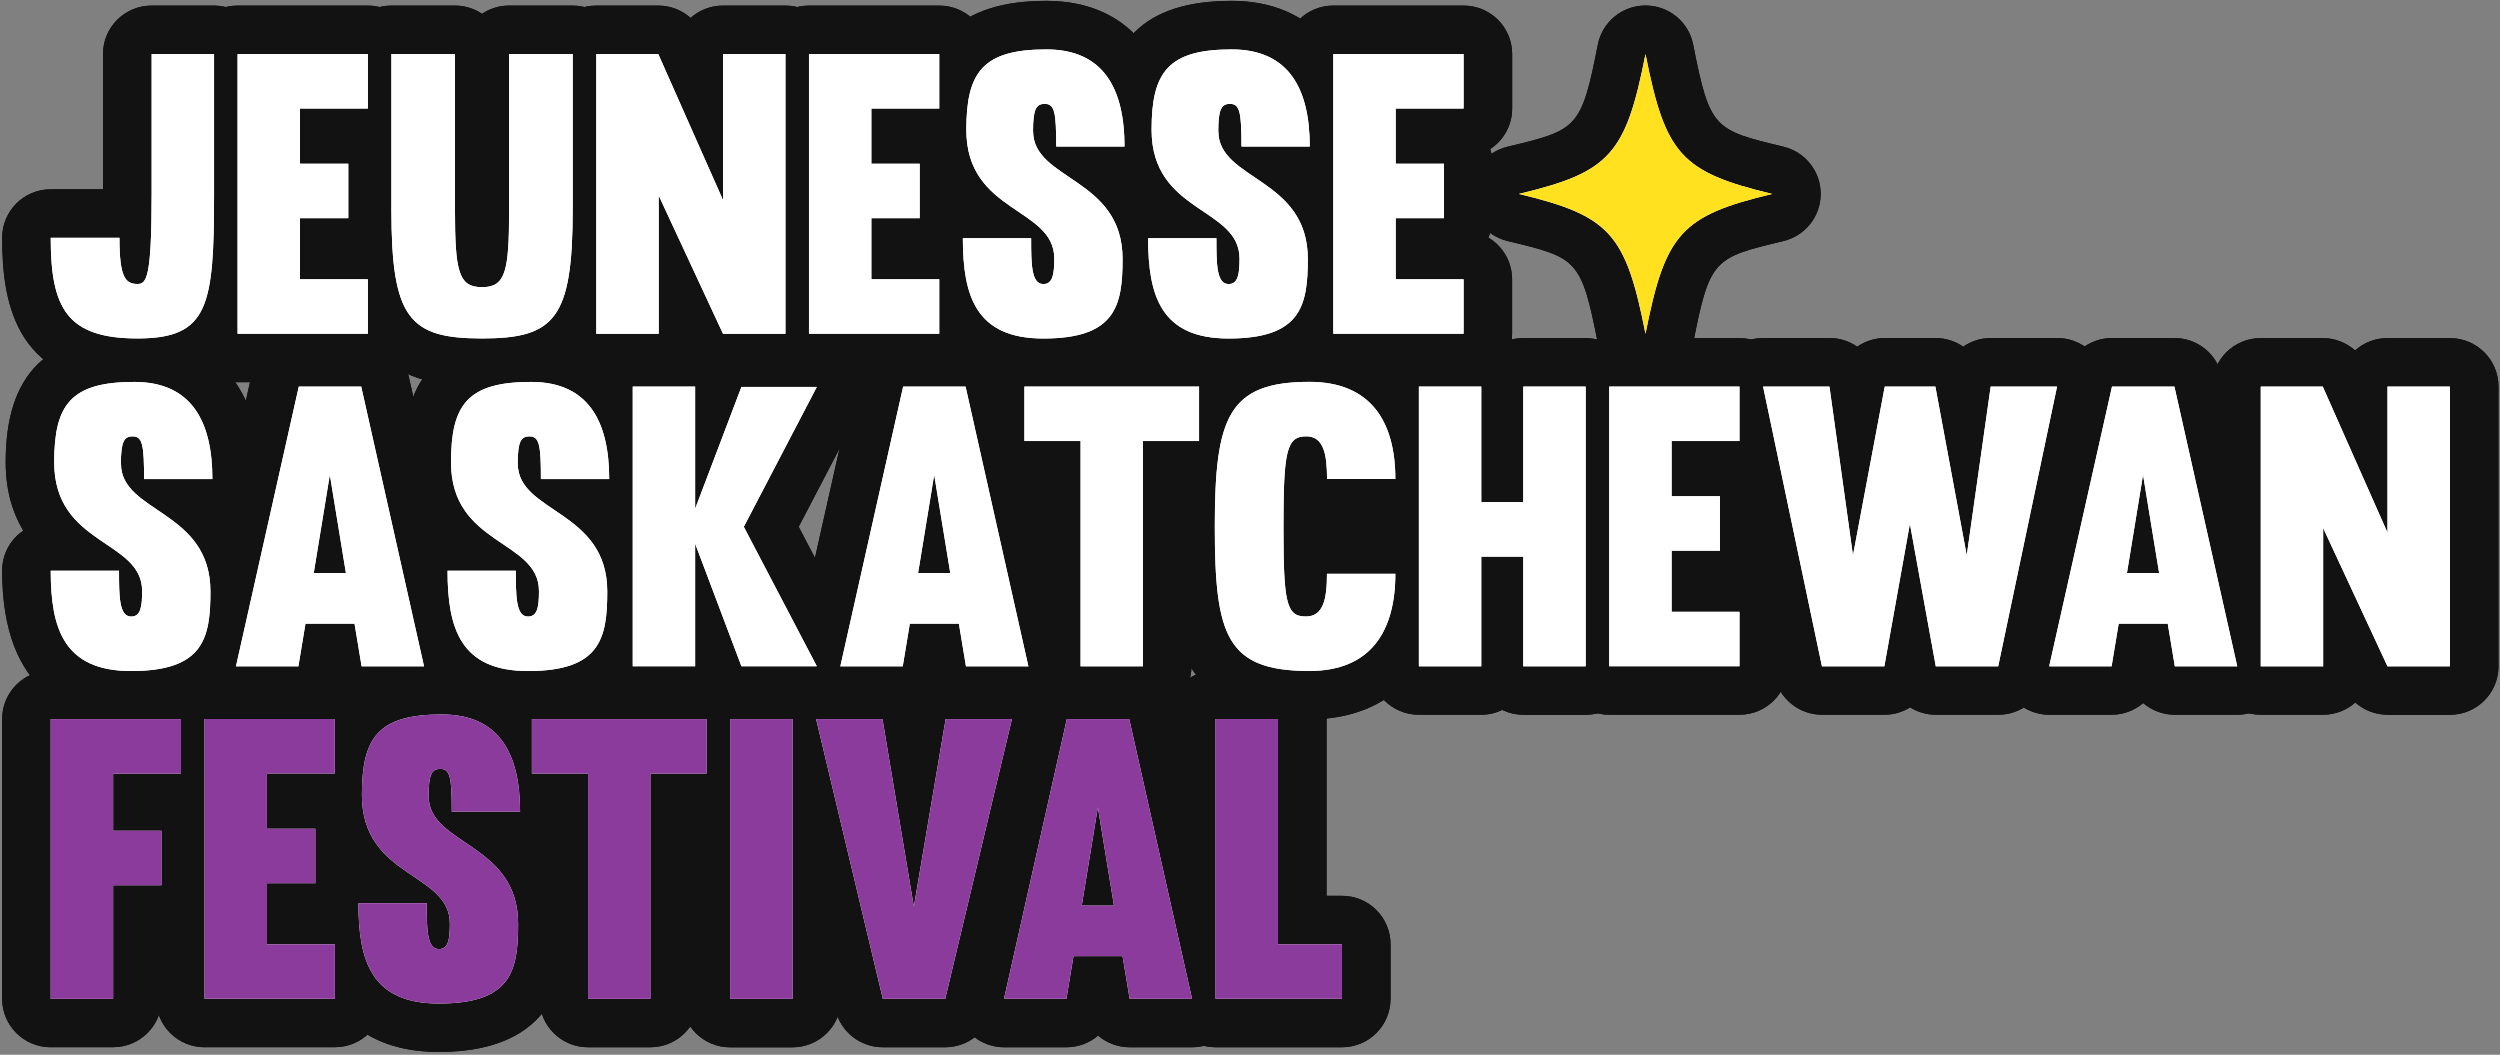 <svg width="685" height="289" viewBox="0 0 685 289" fill="none" xmlns="http://www.w3.org/2000/svg">
<rect x="0" y="0" width="685" height="289" fill="#808080" stroke="none"/>
<g clip-path="url(#clip0_809_1035)">
<path d="M37.672 106.019C4.809 106.019 0.586 84.191 0.586 65.153C0.586 57.807 6.539 51.866 13.899 51.866H28.22V14.815C28.22 7.469 34.173 1.528 41.533 1.528L58.631 1.528C65.991 1.528 71.944 7.469 71.944 14.815V53.233C71.944 80.376 71.944 106.019 37.654 106.019H37.672Z" fill="#121212"/>
<path d="M32.728 65.153C32.728 75.991 34.344 77.813 37.672 77.813C40.145 77.813 41.552 76.2 41.552 53.233V14.815H58.65V53.233C58.65 83.925 57.148 92.732 37.672 92.732C18.198 92.732 13.899 84.248 13.899 65.153H32.728Z" fill="#121212"/>
<path d="M65.097 104.728C57.737 104.728 51.784 98.787 51.784 91.442V14.815C51.784 7.469 57.737 1.528 65.097 1.528L100.795 1.528C108.155 1.528 114.108 7.469 114.108 14.815V29.734C114.108 34.385 111.73 38.465 108.117 40.838C108.516 42.11 108.745 43.457 108.745 44.862V59.781C108.745 61.679 108.345 63.483 107.622 65.115C111.502 67.43 114.108 71.682 114.108 76.522V91.442C114.108 98.787 108.155 104.728 100.795 104.728H65.097Z" fill="#121212"/>
<path d="M82.195 44.862H95.432V59.781H82.195V76.522H100.795V91.442H65.097V14.815H100.795V29.734H82.195V44.862Z" fill="#121212"/>
<path d="M132.08 106.019C99.996 106.019 93.929 88.936 93.929 57.428V14.815C93.929 7.469 99.882 1.528 107.242 1.528L124.663 1.528C127.402 1.528 129.969 2.363 132.08 3.787C134.191 2.363 136.759 1.528 139.498 1.528L156.918 1.528C164.279 1.528 170.231 7.469 170.231 14.815V57.428C170.231 88.955 164.145 106.019 132.08 106.019Z" fill="#121212"/>
<path d="M139.498 57.428V14.815H156.918V57.428C156.918 87.38 151.974 92.732 132.08 92.732C112.187 92.732 107.242 87.361 107.242 57.428V14.815H124.663V57.428C124.663 74.378 125.633 78.686 132.08 78.686C138.528 78.686 139.498 74.397 139.498 57.428Z" fill="#121212"/>
<path d="M198.112 104.728C194.803 104.728 191.684 103.495 189.288 101.388C186.949 103.457 183.849 104.728 180.463 104.728H163.366C156.006 104.728 150.053 98.787 150.053 91.442V14.815C150.053 7.469 156.006 1.528 163.366 1.528L180.349 1.528C183.696 1.528 186.835 2.781 189.231 4.907C191.589 2.8 194.689 1.528 198.112 1.528L215.21 1.528C222.57 1.528 228.523 7.469 228.523 14.815V91.442C228.523 98.787 222.57 104.728 215.21 104.728H198.112Z" fill="#121212"/>
<path d="M215.21 14.815V91.461H198.113L180.482 53.574V91.461H163.385V14.815H180.368L198.113 54.846V14.815H215.21Z" fill="#121212"/>
<path d="M221.657 104.728C214.297 104.728 208.344 98.787 208.344 91.442V14.815C208.344 7.469 214.297 1.528 221.657 1.528L257.355 1.528C264.715 1.528 270.668 7.469 270.668 14.815V29.734C270.668 34.385 268.291 38.465 264.658 40.838C265.058 42.11 265.286 43.457 265.286 44.862V59.781C265.286 61.679 264.886 63.483 264.164 65.115C268.044 67.43 270.649 71.682 270.649 76.522V91.442C270.649 98.787 264.696 104.728 257.336 104.728H221.638H221.657Z" fill="#121212"/>
<path d="M238.755 44.862H251.992V59.781H238.755V76.522H257.355V91.442H221.657V14.815H257.355V29.734H238.755V44.862Z" fill="#121212"/>
<path d="M285.864 106.019C269.736 106.019 250.508 98.939 250.508 65.248C250.508 60.692 252.791 56.687 256.29 54.296C253.437 49.493 251.478 43.401 251.478 35.523C251.478 11.455 262.68 0.237 286.739 0.237C308.477 0.237 321.447 15.157 321.447 40.136C321.447 44.824 319.013 48.943 315.342 51.297C318.594 56.232 320.896 62.59 320.896 70.942C320.896 80.528 320.896 106.019 285.864 106.019Z" fill="#121212"/>
<path d="M283.068 35.96C283.068 49.493 307.583 48.62 307.583 70.961C307.583 83.849 305.643 92.751 285.864 92.751C267.359 92.751 263.821 81.059 263.821 65.267H282.535C282.535 72.138 282.535 77.832 285.864 77.832C288.45 77.832 288.869 75.156 288.869 70.847C288.869 56.687 264.772 58.509 264.772 35.542C264.772 19.769 269.299 13.543 286.72 13.543C302.429 13.543 308.115 24.381 308.115 40.155H289.401C289.401 30.816 288.964 28.462 286.282 28.462C283.924 28.462 283.049 29.867 283.049 35.979L283.068 35.96Z" fill="#121212"/>
<path d="M336.624 106.019C320.496 106.019 301.269 98.939 301.269 65.248C301.269 60.692 303.551 56.687 307.05 54.296C304.198 49.493 302.239 43.401 302.239 35.523C302.239 11.455 313.441 0.237 337.499 0.237C359.237 0.237 372.208 15.157 372.208 40.136C372.208 44.824 369.773 48.943 366.103 51.297C369.355 56.232 371.656 62.59 371.656 70.942C371.656 80.528 371.656 106.019 336.624 106.019Z" fill="#121212"/>
<path d="M333.828 35.96C333.828 49.493 358.343 48.62 358.343 70.961C358.343 83.849 356.403 92.751 336.624 92.751C318.119 92.751 314.582 81.059 314.582 65.267H333.296C333.296 72.138 333.296 77.832 336.624 77.832C339.211 77.832 339.629 75.156 339.629 70.847C339.629 56.687 315.533 58.509 315.533 35.542C315.533 19.769 320.059 13.543 337.48 13.543C353.189 13.543 358.876 24.381 358.876 40.155H340.162C340.162 30.816 339.724 28.462 337.043 28.462C334.684 28.462 333.809 29.867 333.809 35.979L333.828 35.96Z" fill="#121212"/>
<path d="M365.323 104.728C357.963 104.728 352.01 98.787 352.01 91.442V14.815C352.01 7.469 357.963 1.528 365.323 1.528L401.021 1.528C408.381 1.528 414.334 7.469 414.334 14.815V29.734C414.334 34.385 411.956 38.465 408.324 40.838C408.723 42.11 408.951 43.457 408.951 44.862V59.781C408.951 61.679 408.552 63.483 407.829 65.115C411.709 67.43 414.315 71.682 414.315 76.522V91.442C414.315 98.787 408.362 104.728 401.002 104.728H365.304H365.323Z" fill="#121212"/>
<path d="M382.421 44.862H395.657V59.781H382.421V76.522H401.021V91.442H365.323V14.815H401.021V29.734H382.421V44.862Z" fill="#121212"/>
<path d="M35.942 197.128C19.814 197.128 0.586 190.048 0.586 156.357C0.586 151.801 2.869 147.796 6.368 145.405C3.515 140.603 1.556 134.51 1.556 126.633C1.556 102.564 12.758 91.347 36.817 91.347C58.555 91.347 71.525 106.266 71.525 131.245C71.525 135.933 69.091 140.052 65.421 142.406C68.673 147.341 70.974 153.7 70.974 162.051C70.974 171.637 70.974 197.128 35.942 197.128Z" fill="#121212"/>
<path d="M33.146 127.069C33.146 140.603 57.661 139.729 57.661 162.07C57.661 174.958 55.721 183.861 35.942 183.861C17.437 183.861 13.899 172.168 13.899 156.376H32.614C32.614 163.247 32.614 168.941 35.942 168.941C38.528 168.941 38.947 166.265 38.947 161.956C38.947 147.796 14.85 149.619 14.85 126.652C14.85 110.878 19.377 104.652 36.798 104.652C52.507 104.652 58.194 115.491 58.194 131.264H39.479C39.479 121.925 39.042 119.572 36.36 119.572C34.002 119.572 33.127 120.976 33.127 127.088L33.146 127.069Z" fill="#121212"/>
<path d="M99.064 195.838C95.793 195.838 92.75 194.642 90.411 192.649C88.072 194.642 85.029 195.838 81.757 195.838H64.66C60.609 195.838 56.786 193.996 54.276 190.865C51.746 187.714 50.795 183.595 51.67 179.647L68.882 103.001C70.251 96.927 75.633 92.618 81.871 92.618H98.969C105.207 92.618 110.589 96.927 111.959 103.001L129.171 179.647C130.045 183.576 129.094 187.714 126.565 190.865C124.036 194.015 120.213 195.838 116.181 195.838H99.083H99.064Z" fill="#121212"/>
<path d="M98.969 105.924L116.181 182.57H99.083L97.143 170.877H83.697L81.757 182.57H64.66L81.871 105.924H98.969ZM85.96 157.021H94.785L90.373 130.087L85.96 157.021Z" fill="#121212"/>
<path d="M144.671 197.128C128.543 197.128 109.315 190.048 109.315 156.357C109.315 151.801 111.597 147.796 115.097 145.405C112.244 140.603 110.285 134.51 110.285 126.633C110.285 102.564 121.487 91.347 145.545 91.347C167.284 91.347 180.254 106.266 180.254 131.245C180.254 135.933 177.82 140.052 174.149 142.406C177.401 147.341 179.703 153.7 179.703 162.051C179.703 171.637 179.703 197.128 144.671 197.128Z" fill="#121212"/>
<path d="M141.875 127.069C141.875 140.603 166.39 139.729 166.39 162.07C166.39 174.958 164.45 183.861 144.671 183.861C126.166 183.861 122.628 172.168 122.628 156.376H141.342C141.342 163.247 141.342 168.941 144.671 168.941C147.257 168.941 147.676 166.265 147.676 161.956C147.676 147.796 123.579 149.619 123.579 126.652C123.579 110.878 128.106 104.652 145.526 104.652C161.236 104.652 166.922 115.491 166.922 131.264H148.208C148.208 121.925 147.771 119.572 145.089 119.572C142.731 119.572 141.856 120.976 141.856 127.088L141.875 127.069Z" fill="#121212"/>
<path d="M203.171 195.838C200.908 195.838 198.74 195.268 196.838 194.224C194.955 195.249 192.787 195.838 190.486 195.838H173.388C166.028 195.838 160.075 189.897 160.075 182.551V105.924C160.075 98.579 166.028 92.637 173.388 92.637H190.486C192.825 92.637 195.031 93.245 196.933 94.289C198.816 93.283 200.946 92.732 203.171 92.732H223.825C228.485 92.732 232.802 95.162 235.217 99.129C237.633 103.096 237.785 108.05 235.636 112.169L218.843 144.342L235.636 176.42C237.785 180.539 237.633 185.474 235.217 189.46C232.802 193.446 228.485 195.857 223.825 195.857H203.171V195.838Z" fill="#121212"/>
<path d="M190.467 105.924V139.407L203.152 106.019H223.806L203.799 144.342L223.806 182.551H203.152L190.467 148.954V182.551H173.369V105.924H190.467Z" fill="#121212"/>
<path d="M264.677 195.838C261.406 195.838 258.363 194.642 256.024 192.649C253.685 194.642 250.642 195.838 247.37 195.838H230.273C226.241 195.838 222.399 193.996 219.889 190.865C217.359 187.714 216.408 183.595 217.283 179.647L234.495 103.001C235.864 96.927 241.247 92.618 247.485 92.618H264.582C270.82 92.618 276.202 96.927 277.572 103.001L294.784 179.647C295.658 183.576 294.707 187.714 292.178 190.865C289.649 194.015 285.826 195.838 281.794 195.838H264.696H264.677Z" fill="#121212"/>
<path d="M264.563 105.924L281.775 182.57H264.677L262.737 170.877H249.291L247.351 182.57H230.254L247.465 105.924H264.563ZM251.554 157.021H260.379L255.967 130.087L251.554 157.021Z" fill="#121212"/>
<path d="M296.077 195.838C288.717 195.838 282.764 189.896 282.764 182.551V134.111H280.691C273.331 134.111 267.378 128.17 267.378 120.824V105.905C267.378 98.559 273.331 92.618 280.691 92.618H328.541C335.902 92.618 341.854 98.559 341.854 105.905V120.824C341.854 128.17 335.902 134.111 328.541 134.111H326.468V182.551C326.468 189.896 320.516 195.838 313.155 195.838H296.058H296.077Z" fill="#121212"/>
<path d="M313.174 182.57H296.077V120.843H280.691V105.924H328.541V120.843H313.155V182.57H313.174Z" fill="#121212"/>
<path d="M358.781 197.128C319.545 197.128 319.545 167.859 319.545 144.342C319.545 123.235 319.545 91.347 358.781 91.347C381.527 91.347 395.638 106.645 395.638 131.245C395.638 137.623 391.15 142.937 385.14 144.228C391.131 145.519 395.638 150.852 395.638 157.211C395.638 181.83 381.508 197.109 358.781 197.109V197.128Z" fill="#121212"/>
<path d="M363.611 157.23H382.325C382.325 173.003 375.555 183.842 358.781 183.842C336.092 183.842 332.858 174.294 332.858 144.342C332.858 114.39 336.51 104.633 358.781 104.633C375.555 104.633 382.325 115.472 382.325 131.245H363.611C363.611 124.374 362.641 119.553 357.906 119.553C352.524 119.553 351.668 123.52 351.668 144.342C351.668 165.164 352.428 168.922 357.792 168.922C362.527 168.922 363.592 164.31 363.592 157.23H363.611Z" fill="#121212"/>
<path d="M417.377 195.838C415.323 195.838 413.364 195.363 411.614 194.528C409.864 195.363 407.924 195.838 405.851 195.838H388.754C381.394 195.838 375.441 189.897 375.441 182.551V105.924C375.441 98.579 381.394 92.637 388.754 92.637H405.851C407.905 92.637 409.864 93.112 411.614 93.947C413.364 93.112 415.304 92.637 417.377 92.637H434.474C441.834 92.637 447.787 98.579 447.787 105.924V182.57C447.787 189.915 441.834 195.857 434.474 195.857H417.377V195.838Z" fill="#121212"/>
<path d="M434.474 105.924V182.57H417.377V152.523H405.871V182.57H388.773V105.924H405.871V137.585H417.377V105.924H434.474Z" fill="#121212"/>
<path d="M440.922 195.838C433.561 195.838 427.609 189.897 427.609 182.551V105.924C427.609 98.579 433.561 92.637 440.922 92.637H476.619C483.979 92.637 489.932 98.579 489.932 105.924V120.843C489.932 125.494 487.555 129.575 483.922 131.947C484.322 133.219 484.55 134.567 484.55 135.971V150.89C484.55 152.788 484.151 154.592 483.428 156.224C487.308 158.54 489.913 162.792 489.913 167.632V182.551C489.913 189.897 483.96 195.838 476.6 195.838H440.903H440.922Z" fill="#121212"/>
<path d="M458.019 135.971H471.256V150.89H458.019V167.632H476.619V182.551H440.922V105.924H476.619V120.843H458.019V135.971Z" fill="#121212"/>
<path d="M530.404 195.838C527.836 195.838 525.421 195.097 523.367 193.826C521.313 195.097 518.897 195.838 516.33 195.838H499.232C492.937 195.838 487.498 191.434 486.205 185.284L470.077 108.638C469.259 104.728 470.248 100.647 472.778 97.534C475.307 94.422 479.111 92.618 483.105 92.618H501.286C504.082 92.618 506.707 93.492 508.875 94.991C511.043 93.492 513.667 92.618 516.463 92.618H530.328C533.123 92.618 535.748 93.492 537.916 94.991C540.084 93.492 542.69 92.618 545.504 92.618H563.686C567.699 92.618 571.503 94.422 574.013 97.534C576.542 100.647 577.531 104.728 576.714 108.638L560.586 185.284C559.293 191.434 553.853 195.838 547.558 195.838H530.461H530.404Z" fill="#121212"/>
<path d="M563.629 105.924L547.501 182.57H530.403L523.31 143.507L516.311 182.57H499.213L483.085 105.924H501.267L507.714 152.181L516.425 105.924H530.289L538.886 152.181L545.447 105.924H563.629Z" fill="#121212"/>
<path d="M595.884 195.838C592.613 195.838 589.57 194.642 587.231 192.649C584.892 194.642 581.849 195.838 578.578 195.838H561.48C557.448 195.838 553.606 193.996 551.096 190.865C548.566 187.714 547.615 183.595 548.49 179.647L565.702 103.001C567.071 96.927 572.454 92.618 578.692 92.618H595.789C602.027 92.618 607.41 96.927 608.779 103.001L625.991 179.647C626.865 183.576 625.915 187.714 623.385 190.865C620.856 194.015 617.033 195.838 613.001 195.838H595.903H595.884Z" fill="#121212"/>
<path d="M595.789 105.924L613.001 182.57H595.903L593.963 170.877H580.517L578.577 182.57H561.48L578.691 105.924H595.789ZM582.78 157.021H591.605L587.193 130.087L582.78 157.021Z" fill="#121212"/>
<path d="M654.176 195.838C650.867 195.838 647.748 194.604 645.351 192.497C643.012 194.566 639.912 195.838 636.527 195.838H619.429C612.069 195.838 606.116 189.897 606.116 182.551V105.924C606.116 98.579 612.069 92.637 619.429 92.637H636.413C639.76 92.637 642.898 93.89 645.294 96.016C647.653 93.909 650.753 92.637 654.176 92.637H671.274C678.634 92.637 684.586 98.579 684.586 105.924V182.57C684.586 189.915 678.634 195.857 671.274 195.857H654.176V195.838Z" fill="#121212"/>
<path d="M671.274 105.924V182.57H654.176L636.546 144.684V182.57H619.448V105.924H636.432L654.176 145.955V105.924H671.274Z" fill="#121212"/>
<path d="M13.899 286.947C6.539 286.947 0.586 281.006 0.586 273.66L0.586 197.014C0.586 189.669 6.539 183.728 13.899 183.728H49.597C56.957 183.728 62.91 189.669 62.91 197.014V211.934C62.91 216.641 60.457 220.779 56.767 223.132C57.261 224.537 57.547 226.036 57.547 227.593V242.512C57.547 249.82 51.632 255.761 44.31 255.799V273.641C44.31 280.987 38.357 286.928 30.997 286.928H13.899V286.947Z" fill="#121212"/>
<path d="M13.899 273.679L13.899 197.033H49.597V211.953H30.997V227.631H44.234V242.55H30.997V273.679H13.899Z" fill="#121212"/>
<path d="M56.063 286.947C48.703 286.947 42.751 281.006 42.751 273.66V197.014C42.751 189.669 48.703 183.728 56.063 183.728H91.761C99.121 183.728 105.074 189.669 105.074 197.014V211.934C105.074 216.584 102.697 220.665 99.083 223.037C99.483 224.309 99.711 225.657 99.711 227.061V241.981C99.711 243.879 99.311 245.682 98.589 247.314C102.469 249.63 105.074 253.882 105.074 258.722V273.641C105.074 280.987 99.121 286.928 91.761 286.928H56.063V286.947Z" fill="#121212"/>
<path d="M73.161 227.08H86.398V242H73.161V258.741H91.761V273.66H56.044V197.014H91.742V211.934H73.142V227.061L73.161 227.08Z" fill="#121212"/>
<path d="M120.251 288.237C104.123 288.237 84.895 281.158 84.895 247.466C84.895 242.911 87.178 238.906 90.677 236.514C87.824 231.712 85.865 225.619 85.865 217.742C85.865 193.674 97.067 182.456 121.126 182.456C142.864 182.456 155.834 197.375 155.834 222.354C155.834 227.042 153.4 231.161 149.73 233.515C152.982 238.45 155.283 244.809 155.283 253.16C155.283 262.746 155.283 288.237 120.251 288.237Z" fill="#121212"/>
<path d="M117.455 218.178C117.455 231.712 141.97 230.839 141.97 253.179C141.97 266.068 140.03 274.97 120.251 274.97C101.746 274.97 98.208 263.277 98.208 247.485H116.922C116.922 254.356 116.922 260.051 120.251 260.051C122.837 260.051 123.256 257.374 123.256 253.066C123.256 238.906 99.159 240.728 99.159 217.761C99.159 201.987 103.686 195.762 121.107 195.762C136.816 195.762 142.502 206.6 142.502 222.373H123.788C123.788 213.034 123.351 210.681 120.669 210.681C118.311 210.681 117.436 212.085 117.436 218.197L117.455 218.178Z" fill="#121212"/>
<path d="M161.122 286.947C153.761 286.947 147.809 281.006 147.809 273.66V225.22H145.736C138.375 225.22 132.423 219.279 132.423 211.934V197.014C132.423 189.669 138.375 183.728 145.736 183.728H193.586C200.946 183.728 206.899 189.669 206.899 197.014V211.934C206.899 219.279 200.946 225.22 193.586 225.22H191.513V273.66C191.513 281.006 185.56 286.947 178.2 286.947H161.102H161.122Z" fill="#121212"/>
<path d="M178.219 273.679H161.122V211.953H145.736V197.033H193.586V211.953H178.2V273.679H178.219Z" fill="#121212"/>
<path d="M217.15 183.747H200.052C192.7 183.747 186.74 189.695 186.74 197.033V273.679C186.74 281.017 192.7 286.966 200.052 286.966H217.15C224.503 286.966 230.463 281.017 230.463 273.679V197.033C230.463 189.695 224.503 183.747 217.15 183.747Z" fill="#121212"/>
<path d="M217.15 197.033V273.679H200.052V197.033H217.15Z" fill="#121212"/>
<path d="M241.874 286.947C235.712 286.947 230.349 282.714 228.922 276.735L210.646 200.089C209.695 196.141 210.627 191.965 213.156 188.777C215.686 185.588 219.527 183.728 223.597 183.728H241.779C245.05 183.728 248.093 184.923 250.432 186.916C252.772 184.923 255.815 183.728 259.086 183.728H277.267C281.337 183.728 285.198 185.588 287.709 188.777C290.219 191.965 291.151 196.141 290.219 200.089L271.942 276.735C270.516 282.714 265.153 286.947 258.991 286.947H241.893H241.874Z" fill="#121212"/>
<path d="M277.267 197.033L258.991 273.679H241.893L223.616 197.033H241.798L250.394 248.453L259.105 197.033H277.286H277.267Z" fill="#121212"/>
<path d="M309.523 286.947C306.252 286.947 303.209 285.751 300.869 283.758C298.53 285.751 295.487 286.947 292.216 286.947H275.118C271.086 286.947 267.245 285.106 264.734 281.974C262.205 278.823 261.254 274.704 262.129 270.756L279.34 194.11C280.71 188.036 286.092 183.728 292.33 183.728H309.428C315.666 183.728 321.048 188.036 322.417 194.11L339.629 270.756C340.504 274.685 339.553 278.823 337.023 281.974C334.494 285.125 330.671 286.947 326.639 286.947H309.542H309.523Z" fill="#121212"/>
<path d="M309.409 197.033L326.62 273.679H309.523L307.583 261.987H294.137L292.197 273.679H275.099L292.311 197.033H309.409ZM296.4 248.13H305.225L300.812 221.196L296.4 248.13Z" fill="#121212"/>
<path d="M333.068 286.947C325.708 286.947 319.755 281.006 319.755 273.66V197.014C319.755 189.669 325.708 183.728 333.068 183.728H350.165C357.526 183.728 363.478 189.669 363.478 197.014V245.454H367.7C375.061 245.454 381.013 251.395 381.013 258.741V273.66C381.013 281.006 375.061 286.947 367.7 286.947H333.068Z" fill="#121212"/>
<path d="M350.165 258.741H367.7V273.66H333.068V197.014H350.165V258.741Z" fill="#121212"/>
<path d="M450.868 104.728C444.497 104.728 439.02 100.23 437.802 94.004C433.257 70.885 432.116 70.619 413.078 66.045C407.088 64.602 402.865 59.269 402.865 53.119C402.865 46.969 407.088 41.635 413.078 40.193C432.135 35.618 433.276 35.352 437.802 12.233C439.02 6.008 444.497 1.509 450.868 1.509C457.239 1.509 462.717 6.008 463.934 12.233C468.479 35.352 469.62 35.618 488.658 40.193C494.649 41.635 498.871 46.969 498.871 53.119C498.871 59.269 494.649 64.602 488.658 66.045C469.601 70.619 468.46 70.885 463.934 93.985C462.717 100.23 457.239 104.709 450.868 104.709V104.728Z" fill="#121212"/>
<path d="M485.558 53.138C460.663 59.098 456.269 63.938 450.868 91.461C445.467 63.957 441.093 59.117 416.178 53.138C441.074 47.178 445.467 42.337 450.868 14.815C456.269 42.319 460.644 47.159 485.558 53.138Z" fill="#121212"/>
<path d="M37.672 106.019C4.809 106.019 0.586 84.191 0.586 65.153C0.586 57.807 6.539 51.866 13.899 51.866H28.22V14.815C28.22 7.469 34.173 1.528 41.533 1.528L58.631 1.528C65.991 1.528 71.944 7.469 71.944 14.815V53.233C71.944 80.376 71.944 106.019 37.654 106.019H37.672Z" fill="#121212"/>
<path d="M32.728 65.153C32.728 75.991 34.344 77.813 37.672 77.813C40.145 77.813 41.552 76.2 41.552 53.233V14.815H58.65V53.233C58.65 83.925 57.148 92.732 37.672 92.732C18.198 92.732 13.899 84.248 13.899 65.153H32.728Z" fill="#121212"/>
<path d="M65.097 104.728C57.737 104.728 51.784 98.787 51.784 91.442V14.815C51.784 7.469 57.737 1.528 65.097 1.528L100.795 1.528C108.155 1.528 114.108 7.469 114.108 14.815V29.734C114.108 34.385 111.73 38.465 108.117 40.838C108.516 42.11 108.745 43.457 108.745 44.862V59.781C108.745 61.679 108.345 63.483 107.622 65.115C111.502 67.43 114.108 71.682 114.108 76.522V91.442C114.108 98.787 108.155 104.728 100.795 104.728H65.097Z" fill="#121212"/>
<path d="M82.195 44.862H95.432V59.781H82.195V76.522H100.795V91.442H65.097V14.815H100.795V29.734H82.195V44.862Z" fill="#121212"/>
<path d="M132.08 106.019C99.996 106.019 93.929 88.936 93.929 57.428V14.815C93.929 7.469 99.882 1.528 107.242 1.528L124.663 1.528C127.402 1.528 129.969 2.363 132.08 3.787C134.191 2.363 136.759 1.528 139.498 1.528L156.918 1.528C164.279 1.528 170.231 7.469 170.231 14.815V57.428C170.231 88.955 164.145 106.019 132.08 106.019Z" fill="#121212"/>
<path d="M139.498 57.428V14.815H156.918V57.428C156.918 87.38 151.974 92.732 132.08 92.732C112.187 92.732 107.242 87.361 107.242 57.428V14.815H124.663V57.428C124.663 74.378 125.633 78.686 132.08 78.686C138.528 78.686 139.498 74.397 139.498 57.428Z" fill="#121212"/>
<path d="M198.112 104.728C194.803 104.728 191.684 103.495 189.288 101.388C186.949 103.457 183.849 104.728 180.463 104.728H163.366C156.006 104.728 150.053 98.787 150.053 91.442V14.815C150.053 7.469 156.006 1.528 163.366 1.528L180.349 1.528C183.696 1.528 186.835 2.781 189.231 4.907C191.589 2.8 194.689 1.528 198.112 1.528L215.21 1.528C222.57 1.528 228.523 7.469 228.523 14.815V91.442C228.523 98.787 222.57 104.728 215.21 104.728H198.112Z" fill="#121212"/>
<path d="M215.21 14.815V91.461H198.113L180.482 53.574V91.461H163.385V14.815H180.368L198.113 54.846V14.815H215.21Z" fill="#121212"/>
<path d="M221.657 104.728C214.297 104.728 208.344 98.787 208.344 91.442V14.815C208.344 7.469 214.297 1.528 221.657 1.528L257.355 1.528C264.715 1.528 270.668 7.469 270.668 14.815V29.734C270.668 34.385 268.291 38.465 264.658 40.838C265.058 42.11 265.286 43.457 265.286 44.862V59.781C265.286 61.679 264.886 63.483 264.164 65.115C268.044 67.43 270.649 71.682 270.649 76.522V91.442C270.649 98.787 264.696 104.728 257.336 104.728H221.638H221.657Z" fill="#121212"/>
<path d="M238.755 44.862H251.992V59.781H238.755V76.522H257.355V91.442H221.657V14.815H257.355V29.734H238.755V44.862Z" fill="#121212"/>
<path d="M285.864 106.019C269.736 106.019 250.508 98.939 250.508 65.248C250.508 60.692 252.791 56.687 256.29 54.296C253.437 49.493 251.478 43.401 251.478 35.523C251.478 11.455 262.68 0.237 286.739 0.237C308.477 0.237 321.447 15.157 321.447 40.136C321.447 44.824 319.013 48.943 315.342 51.297C318.594 56.232 320.896 62.59 320.896 70.942C320.896 80.528 320.896 106.019 285.864 106.019Z" fill="#121212"/>
<path d="M283.068 35.96C283.068 49.493 307.583 48.62 307.583 70.961C307.583 83.849 305.643 92.751 285.864 92.751C267.359 92.751 263.821 81.059 263.821 65.267H282.535C282.535 72.138 282.535 77.832 285.864 77.832C288.45 77.832 288.869 75.156 288.869 70.847C288.869 56.687 264.772 58.509 264.772 35.542C264.772 19.769 269.299 13.543 286.72 13.543C302.429 13.543 308.115 24.381 308.115 40.155H289.401C289.401 30.816 288.964 28.462 286.282 28.462C283.924 28.462 283.049 29.867 283.049 35.979L283.068 35.96Z" fill="#121212"/>
<path d="M336.624 106.019C320.496 106.019 301.269 98.939 301.269 65.248C301.269 60.692 303.551 56.687 307.05 54.296C304.198 49.493 302.239 43.401 302.239 35.523C302.239 11.455 313.441 0.237 337.499 0.237C359.237 0.237 372.208 15.157 372.208 40.136C372.208 44.824 369.773 48.943 366.103 51.297C369.355 56.232 371.656 62.59 371.656 70.942C371.656 80.528 371.656 106.019 336.624 106.019Z" fill="#121212"/>
<path d="M333.828 35.96C333.828 49.493 358.343 48.62 358.343 70.961C358.343 83.849 356.403 92.751 336.624 92.751C318.119 92.751 314.582 81.059 314.582 65.267H333.296C333.296 72.138 333.296 77.832 336.624 77.832C339.211 77.832 339.629 75.156 339.629 70.847C339.629 56.687 315.533 58.509 315.533 35.542C315.533 19.769 320.059 13.543 337.48 13.543C353.189 13.543 358.876 24.381 358.876 40.155H340.162C340.162 30.816 339.724 28.462 337.043 28.462C334.684 28.462 333.809 29.867 333.809 35.979L333.828 35.96Z" fill="#121212"/>
<path d="M365.323 104.728C357.963 104.728 352.01 98.787 352.01 91.442V14.815C352.01 7.469 357.963 1.528 365.323 1.528L401.021 1.528C408.381 1.528 414.334 7.469 414.334 14.815V29.734C414.334 34.385 411.956 38.465 408.324 40.838C408.723 42.11 408.951 43.457 408.951 44.862V59.781C408.951 61.679 408.552 63.483 407.829 65.115C411.709 67.43 414.315 71.682 414.315 76.522V91.442C414.315 98.787 408.362 104.728 401.002 104.728H365.304H365.323Z" fill="#121212"/>
<path d="M382.421 44.862H395.657V59.781H382.421V76.522H401.021V91.442H365.323V14.815H401.021V29.734H382.421V44.862Z" fill="#121212"/>
<path d="M35.942 197.128C19.814 197.128 0.586 190.048 0.586 156.357C0.586 151.801 2.869 147.796 6.368 145.405C3.515 140.603 1.556 134.51 1.556 126.633C1.556 102.564 12.758 91.347 36.817 91.347C58.555 91.347 71.525 106.266 71.525 131.245C71.525 135.933 69.091 140.052 65.421 142.406C68.673 147.341 70.974 153.7 70.974 162.051C70.974 171.637 70.974 197.128 35.942 197.128Z" fill="#121212"/>
<path d="M33.146 127.069C33.146 140.603 57.661 139.729 57.661 162.07C57.661 174.958 55.721 183.861 35.942 183.861C17.437 183.861 13.899 172.168 13.899 156.376H32.614C32.614 163.247 32.614 168.941 35.942 168.941C38.528 168.941 38.947 166.265 38.947 161.956C38.947 147.796 14.85 149.619 14.85 126.652C14.85 110.878 19.377 104.652 36.798 104.652C52.507 104.652 58.194 115.491 58.194 131.264H39.479C39.479 121.925 39.042 119.572 36.36 119.572C34.002 119.572 33.127 120.976 33.127 127.088L33.146 127.069Z" fill="#121212"/>
<path d="M99.064 195.838C95.793 195.838 92.75 194.642 90.411 192.649C88.072 194.642 85.029 195.838 81.757 195.838H64.66C60.609 195.838 56.786 193.996 54.276 190.865C51.746 187.714 50.795 183.595 51.67 179.647L68.882 103.001C70.251 96.927 75.633 92.618 81.871 92.618H98.969C105.207 92.618 110.589 96.927 111.959 103.001L129.171 179.647C130.045 183.576 129.094 187.714 126.565 190.865C124.036 194.015 120.213 195.838 116.181 195.838H99.083H99.064Z" fill="#121212"/>
<path d="M98.969 105.924L116.181 182.57H99.083L97.143 170.877H83.697L81.757 182.57H64.66L81.871 105.924H98.969ZM85.96 157.021H94.785L90.373 130.087L85.96 157.021Z" fill="#121212"/>
<path d="M144.671 197.128C128.543 197.128 109.315 190.048 109.315 156.357C109.315 151.801 111.597 147.796 115.097 145.405C112.244 140.603 110.285 134.51 110.285 126.633C110.285 102.564 121.487 91.347 145.545 91.347C167.284 91.347 180.254 106.266 180.254 131.245C180.254 135.933 177.82 140.052 174.149 142.406C177.401 147.341 179.703 153.7 179.703 162.051C179.703 171.637 179.703 197.128 144.671 197.128Z" fill="#121212"/>
<path d="M141.875 127.069C141.875 140.603 166.39 139.729 166.39 162.07C166.39 174.958 164.45 183.861 144.671 183.861C126.166 183.861 122.628 172.168 122.628 156.376H141.342C141.342 163.247 141.342 168.941 144.671 168.941C147.257 168.941 147.676 166.265 147.676 161.956C147.676 147.796 123.579 149.619 123.579 126.652C123.579 110.878 128.106 104.652 145.526 104.652C161.236 104.652 166.922 115.491 166.922 131.264H148.208C148.208 121.925 147.771 119.572 145.089 119.572C142.731 119.572 141.856 120.976 141.856 127.088L141.875 127.069Z" fill="#121212"/>
<path d="M203.171 195.838C200.908 195.838 198.74 195.268 196.838 194.224C194.955 195.249 192.787 195.838 190.486 195.838H173.388C166.028 195.838 160.075 189.897 160.075 182.551V105.924C160.075 98.579 166.028 92.637 173.388 92.637H190.486C192.825 92.637 195.031 93.245 196.933 94.289C198.816 93.283 200.946 92.732 203.171 92.732H223.825C228.485 92.732 232.802 95.162 235.217 99.129C237.633 103.096 237.785 108.05 235.636 112.169L218.843 144.342L235.636 176.42C237.785 180.539 237.633 185.474 235.217 189.46C232.802 193.446 228.485 195.857 223.825 195.857H203.171V195.838Z" fill="#121212"/>
<path d="M190.467 105.924V139.407L203.152 106.019H223.806L203.799 144.342L223.806 182.551H203.152L190.467 148.954V182.551H173.369V105.924H190.467Z" fill="#121212"/>
<path d="M264.677 195.838C261.406 195.838 258.363 194.642 256.024 192.649C253.685 194.642 250.642 195.838 247.37 195.838H230.273C226.241 195.838 222.399 193.996 219.889 190.865C217.359 187.714 216.408 183.595 217.283 179.647L234.495 103.001C235.864 96.927 241.247 92.618 247.485 92.618H264.582C270.82 92.618 276.202 96.927 277.572 103.001L294.784 179.647C295.658 183.576 294.707 187.714 292.178 190.865C289.649 194.015 285.826 195.838 281.794 195.838H264.696H264.677Z" fill="#121212"/>
<path d="M264.563 105.924L281.775 182.57H264.677L262.737 170.877H249.291L247.351 182.57H230.254L247.465 105.924H264.563ZM251.554 157.021H260.379L255.967 130.087L251.554 157.021Z" fill="#121212"/>
<path d="M296.077 195.838C288.717 195.838 282.764 189.896 282.764 182.551V134.111H280.691C273.331 134.111 267.378 128.17 267.378 120.824V105.905C267.378 98.559 273.331 92.618 280.691 92.618H328.541C335.902 92.618 341.854 98.559 341.854 105.905V120.824C341.854 128.17 335.902 134.111 328.541 134.111H326.468V182.551C326.468 189.896 320.516 195.838 313.155 195.838H296.058H296.077Z" fill="#121212"/>
<path d="M313.174 182.57H296.077V120.843H280.691V105.924H328.541V120.843H313.155V182.57H313.174Z" fill="#121212"/>
<path d="M358.781 197.128C319.545 197.128 319.545 167.859 319.545 144.342C319.545 123.235 319.545 91.347 358.781 91.347C381.527 91.347 395.638 106.645 395.638 131.245C395.638 137.623 391.15 142.937 385.14 144.228C391.131 145.519 395.638 150.852 395.638 157.211C395.638 181.83 381.508 197.109 358.781 197.109V197.128Z" fill="#121212"/>
<path d="M363.611 157.23H382.325C382.325 173.003 375.555 183.842 358.781 183.842C336.092 183.842 332.858 174.294 332.858 144.342C332.858 114.39 336.51 104.633 358.781 104.633C375.555 104.633 382.325 115.472 382.325 131.245H363.611C363.611 124.374 362.641 119.553 357.906 119.553C352.524 119.553 351.668 123.52 351.668 144.342C351.668 165.164 352.428 168.922 357.792 168.922C362.527 168.922 363.592 164.31 363.592 157.23H363.611Z" fill="#121212"/>
<path d="M417.377 195.838C415.323 195.838 413.364 195.363 411.614 194.528C409.864 195.363 407.924 195.838 405.851 195.838H388.754C381.394 195.838 375.441 189.897 375.441 182.551V105.924C375.441 98.579 381.394 92.637 388.754 92.637H405.851C407.905 92.637 409.864 93.112 411.614 93.947C413.364 93.112 415.304 92.637 417.377 92.637H434.474C441.834 92.637 447.787 98.579 447.787 105.924V182.57C447.787 189.915 441.834 195.857 434.474 195.857H417.377V195.838Z" fill="#121212"/>
<path d="M434.474 105.924V182.57H417.377V152.523H405.871V182.57H388.773V105.924H405.871V137.585H417.377V105.924H434.474Z" fill="#121212"/>
<path d="M440.922 195.838C433.561 195.838 427.609 189.897 427.609 182.551V105.924C427.609 98.579 433.561 92.637 440.922 92.637H476.619C483.979 92.637 489.932 98.579 489.932 105.924V120.843C489.932 125.494 487.555 129.575 483.922 131.947C484.322 133.219 484.55 134.567 484.55 135.971V150.89C484.55 152.788 484.151 154.592 483.428 156.224C487.308 158.54 489.913 162.792 489.913 167.632V182.551C489.913 189.897 483.96 195.838 476.6 195.838H440.903H440.922Z" fill="#121212"/>
<path d="M458.019 135.971H471.256V150.89H458.019V167.632H476.619V182.551H440.922V105.924H476.619V120.843H458.019V135.971Z" fill="#121212"/>
<path d="M530.404 195.838C527.836 195.838 525.421 195.097 523.367 193.826C521.313 195.097 518.897 195.838 516.33 195.838H499.232C492.937 195.838 487.498 191.434 486.205 185.284L470.077 108.638C469.259 104.728 470.248 100.647 472.778 97.534C475.307 94.422 479.111 92.618 483.105 92.618H501.286C504.082 92.618 506.707 93.492 508.875 94.991C511.043 93.492 513.667 92.618 516.463 92.618H530.328C533.123 92.618 535.748 93.492 537.916 94.991C540.084 93.492 542.69 92.618 545.504 92.618H563.686C567.699 92.618 571.503 94.422 574.013 97.534C576.542 100.647 577.531 104.728 576.714 108.638L560.586 185.284C559.293 191.434 553.853 195.838 547.558 195.838H530.461H530.404Z" fill="#121212"/>
<path d="M563.629 105.924L547.501 182.57H530.403L523.31 143.507L516.311 182.57H499.213L483.085 105.924H501.267L507.714 152.181L516.425 105.924H530.289L538.886 152.181L545.447 105.924H563.629Z" fill="#121212"/>
<path d="M595.884 195.838C592.613 195.838 589.57 194.642 587.231 192.649C584.892 194.642 581.849 195.838 578.578 195.838H561.48C557.448 195.838 553.606 193.996 551.096 190.865C548.566 187.714 547.615 183.595 548.49 179.647L565.702 103.001C567.071 96.927 572.454 92.618 578.692 92.618H595.789C602.027 92.618 607.41 96.927 608.779 103.001L625.991 179.647C626.865 183.576 625.915 187.714 623.385 190.865C620.856 194.015 617.033 195.838 613.001 195.838H595.903H595.884Z" fill="#121212"/>
<path d="M595.789 105.924L613.001 182.57H595.903L593.963 170.877H580.517L578.577 182.57H561.48L578.691 105.924H595.789ZM582.78 157.021H591.605L587.193 130.087L582.78 157.021Z" fill="#121212"/>
<path d="M654.176 195.838C650.867 195.838 647.748 194.604 645.351 192.497C643.012 194.566 639.912 195.838 636.527 195.838H619.429C612.069 195.838 606.116 189.897 606.116 182.551V105.924C606.116 98.579 612.069 92.637 619.429 92.637H636.413C639.76 92.637 642.898 93.89 645.294 96.016C647.653 93.909 650.753 92.637 654.176 92.637H671.274C678.634 92.637 684.586 98.579 684.586 105.924V182.57C684.586 189.915 678.634 195.857 671.274 195.857H654.176V195.838Z" fill="#121212"/>
<path d="M671.274 105.924V182.57H654.176L636.546 144.684V182.57H619.448V105.924H636.432L654.176 145.955V105.924H671.274Z" fill="#121212"/>
<path d="M13.899 286.947C6.539 286.947 0.586 281.006 0.586 273.66L0.586 197.014C0.586 189.669 6.539 183.728 13.899 183.728H49.597C56.957 183.728 62.91 189.669 62.91 197.014V211.934C62.91 216.641 60.457 220.779 56.767 223.132C57.261 224.537 57.547 226.036 57.547 227.593V242.512C57.547 249.82 51.632 255.761 44.31 255.799V273.641C44.31 280.987 38.357 286.928 30.997 286.928H13.899V286.947Z" fill="#121212"/>
<path d="M13.899 273.679L13.899 197.033H49.597V211.953H30.997V227.631H44.234V242.55H30.997V273.679H13.899Z" fill="#121212"/>
<path d="M56.063 286.947C48.703 286.947 42.751 281.006 42.751 273.66V197.014C42.751 189.669 48.703 183.728 56.063 183.728H91.761C99.121 183.728 105.074 189.669 105.074 197.014V211.934C105.074 216.584 102.697 220.665 99.083 223.037C99.483 224.309 99.711 225.657 99.711 227.061V241.981C99.711 243.879 99.311 245.682 98.589 247.314C102.469 249.63 105.074 253.882 105.074 258.722V273.641C105.074 280.987 99.121 286.928 91.761 286.928H56.063V286.947Z" fill="#121212"/>
<path d="M73.161 227.08H86.398V242H73.161V258.741H91.761V273.66H56.044V197.014H91.742V211.934H73.142V227.061L73.161 227.08Z" fill="#121212"/>
<path d="M120.251 288.237C104.123 288.237 84.895 281.158 84.895 247.466C84.895 242.911 87.178 238.906 90.677 236.514C87.824 231.712 85.865 225.619 85.865 217.742C85.865 193.674 97.067 182.456 121.126 182.456C142.864 182.456 155.834 197.375 155.834 222.354C155.834 227.042 153.4 231.161 149.73 233.515C152.982 238.45 155.283 244.809 155.283 253.16C155.283 262.746 155.283 288.237 120.251 288.237Z" fill="#121212"/>
<path d="M117.455 218.178C117.455 231.712 141.97 230.839 141.97 253.179C141.97 266.068 140.03 274.97 120.251 274.97C101.746 274.97 98.208 263.277 98.208 247.485H116.922C116.922 254.356 116.922 260.051 120.251 260.051C122.837 260.051 123.256 257.374 123.256 253.066C123.256 238.906 99.159 240.728 99.159 217.761C99.159 201.987 103.686 195.762 121.107 195.762C136.816 195.762 142.502 206.6 142.502 222.373H123.788C123.788 213.034 123.351 210.681 120.669 210.681C118.311 210.681 117.436 212.085 117.436 218.197L117.455 218.178Z" fill="#121212"/>
<path d="M161.122 286.947C153.761 286.947 147.809 281.006 147.809 273.66V225.22H145.736C138.375 225.22 132.423 219.279 132.423 211.934V197.014C132.423 189.669 138.375 183.728 145.736 183.728H193.586C200.946 183.728 206.899 189.669 206.899 197.014V211.934C206.899 219.279 200.946 225.22 193.586 225.22H191.513V273.66C191.513 281.006 185.56 286.947 178.2 286.947H161.102H161.122Z" fill="#121212"/>
<path d="M178.219 273.679H161.122V211.953H145.736V197.033H193.586V211.953H178.2V273.679H178.219Z" fill="#121212"/>
<path d="M217.15 183.747H200.052C192.7 183.747 186.74 189.695 186.74 197.033V273.679C186.74 281.017 192.7 286.966 200.052 286.966H217.15C224.503 286.966 230.463 281.017 230.463 273.679V197.033C230.463 189.695 224.503 183.747 217.15 183.747Z" fill="#121212"/>
<path d="M217.15 197.033V273.679H200.052V197.033H217.15Z" fill="#121212"/>
<path d="M241.874 286.947C235.712 286.947 230.349 282.714 228.922 276.735L210.646 200.089C209.695 196.141 210.627 191.965 213.156 188.777C215.686 185.588 219.527 183.728 223.597 183.728H241.779C245.05 183.728 248.093 184.923 250.432 186.916C252.772 184.923 255.815 183.728 259.086 183.728H277.267C281.337 183.728 285.198 185.588 287.709 188.777C290.219 191.965 291.151 196.141 290.219 200.089L271.942 276.735C270.516 282.714 265.153 286.947 258.991 286.947H241.893H241.874Z" fill="#121212"/>
<path d="M277.267 197.033L258.991 273.679H241.893L223.616 197.033H241.798L250.394 248.453L259.105 197.033H277.286H277.267Z" fill="#121212"/>
<path d="M309.523 286.947C306.252 286.947 303.209 285.751 300.869 283.758C298.53 285.751 295.487 286.947 292.216 286.947H275.118C271.086 286.947 267.245 285.106 264.734 281.974C262.205 278.823 261.254 274.704 262.129 270.756L279.34 194.11C280.71 188.036 286.092 183.728 292.33 183.728H309.428C315.666 183.728 321.048 188.036 322.417 194.11L339.629 270.756C340.504 274.685 339.553 278.823 337.023 281.974C334.494 285.125 330.671 286.947 326.639 286.947H309.542H309.523Z" fill="#121212"/>
<path d="M309.409 197.033L326.62 273.679H309.523L307.583 261.987H294.137L292.197 273.679H275.099L292.311 197.033H309.409ZM296.4 248.13H305.225L300.812 221.196L296.4 248.13Z" fill="#121212"/>
<path d="M333.068 286.947C325.708 286.947 319.755 281.006 319.755 273.66V197.014C319.755 189.669 325.708 183.728 333.068 183.728H350.165C357.526 183.728 363.478 189.669 363.478 197.014V245.454H367.7C375.061 245.454 381.013 251.395 381.013 258.741V273.66C381.013 281.006 375.061 286.947 367.7 286.947H333.068Z" fill="#121212"/>
<path d="M350.165 258.741H367.7V273.66H333.068V197.014H350.165V258.741Z" fill="#121212"/>
<path d="M450.868 104.728C444.497 104.728 439.02 100.23 437.802 94.004C433.257 70.885 432.116 70.619 413.078 66.045C407.088 64.602 402.865 59.269 402.865 53.119C402.865 46.969 407.088 41.635 413.078 40.193C432.135 35.618 433.276 35.352 437.802 12.233C439.02 6.008 444.497 1.509 450.868 1.509C457.239 1.509 462.717 6.008 463.934 12.233C468.479 35.352 469.62 35.618 488.658 40.193C494.649 41.635 498.871 46.969 498.871 53.119C498.871 59.269 494.649 64.602 488.658 66.045C469.601 70.619 468.46 70.885 463.934 93.985C462.717 100.23 457.239 104.709 450.868 104.709V104.728Z" fill="#121212"/>
<path d="M485.558 53.138C460.663 59.098 456.269 63.938 450.868 91.461C445.467 63.957 441.093 59.117 416.178 53.138C441.074 47.178 445.467 42.337 450.868 14.815C456.269 42.319 460.644 47.159 485.558 53.138Z" fill="#121212"/>
<path d="M32.728 65.153C32.728 75.991 34.344 77.813 37.672 77.813C40.145 77.813 41.552 76.2 41.552 53.233V14.815H58.65V53.233C58.65 83.925 57.148 92.732 37.672 92.732C18.198 92.732 13.899 84.248 13.899 65.153H32.728Z" fill="white"/>
<path d="M82.195 44.862H95.432V59.781H82.195V76.522H100.795V91.442H65.097V14.815H100.795V29.734H82.195V44.862Z" fill="white"/>
<path d="M139.498 57.428V14.815H156.918V57.428C156.918 87.38 151.974 92.732 132.08 92.732C112.187 92.732 107.242 87.361 107.242 57.428V14.815H124.663V57.428C124.663 74.378 125.633 78.686 132.08 78.686C138.528 78.686 139.498 74.397 139.498 57.428Z" fill="white"/>
<path d="M215.21 14.815V91.461H198.113L180.482 53.574V91.461H163.385V14.815H180.368L198.113 54.846V14.815H215.21Z" fill="white"/>
<path d="M238.755 44.862H251.992V59.781H238.755V76.522H257.355V91.442H221.657V14.815H257.355V29.734H238.755V44.862Z" fill="white"/>
<path d="M283.068 35.96C283.068 49.493 307.583 48.62 307.583 70.961C307.583 83.849 305.643 92.751 285.864 92.751C267.359 92.751 263.821 81.059 263.821 65.267H282.535C282.535 72.138 282.535 77.832 285.864 77.832C288.45 77.832 288.869 75.156 288.869 70.847C288.869 56.687 264.772 58.509 264.772 35.542C264.772 19.769 269.299 13.543 286.72 13.543C302.429 13.543 308.115 24.381 308.115 40.155H289.401C289.401 30.816 288.964 28.462 286.282 28.462C283.924 28.462 283.049 29.867 283.049 35.979L283.068 35.96Z" fill="white"/>
<path d="M333.828 35.96C333.828 49.493 358.343 48.62 358.343 70.961C358.343 83.849 356.403 92.751 336.624 92.751C318.119 92.751 314.582 81.059 314.582 65.267H333.296C333.296 72.138 333.296 77.832 336.624 77.832C339.211 77.832 339.629 75.156 339.629 70.847C339.629 56.687 315.533 58.509 315.533 35.542C315.533 19.769 320.059 13.543 337.48 13.543C353.189 13.543 358.876 24.381 358.876 40.155H340.162C340.162 30.816 339.724 28.462 337.043 28.462C334.684 28.462 333.809 29.867 333.809 35.979L333.828 35.96Z" fill="white"/>
<path d="M382.421 44.862H395.657V59.781H382.421V76.522H401.021V91.442H365.323V14.815H401.021V29.734H382.421V44.862Z" fill="white"/>
<path d="M33.146 127.069C33.146 140.603 57.661 139.73 57.661 162.07C57.661 174.958 55.721 183.861 35.942 183.861C17.437 183.861 13.899 172.168 13.899 156.376H32.614C32.614 163.247 32.614 168.941 35.942 168.941C38.528 168.941 38.947 166.265 38.947 161.956C38.947 147.796 14.85 149.619 14.85 126.652C14.85 110.878 19.377 104.652 36.798 104.652C52.507 104.652 58.194 115.491 58.194 131.264H39.479C39.479 121.925 39.042 119.572 36.36 119.572C34.002 119.572 33.127 120.976 33.127 127.088L33.146 127.069Z" fill="white"/>
<path d="M98.969 105.924L116.181 182.57H99.083L97.143 170.877H83.697L81.757 182.57H64.66L81.871 105.924H98.969ZM85.96 157.021H94.785L90.373 130.087L85.96 157.021Z" fill="white"/>
<path d="M141.875 127.069C141.875 140.603 166.39 139.73 166.39 162.07C166.39 174.958 164.45 183.861 144.671 183.861C126.166 183.861 122.628 172.168 122.628 156.376H141.342C141.342 163.247 141.342 168.941 144.671 168.941C147.257 168.941 147.676 166.265 147.676 161.956C147.676 147.796 123.579 149.619 123.579 126.652C123.579 110.878 128.106 104.652 145.526 104.652C161.236 104.652 166.922 115.491 166.922 131.264H148.208C148.208 121.925 147.771 119.572 145.089 119.572C142.731 119.572 141.856 120.976 141.856 127.088L141.875 127.069Z" fill="white"/>
<path d="M190.467 105.924V139.407L203.152 106.019H223.806L203.799 144.342L223.806 182.551H203.152L190.467 148.954V182.551H173.369V105.924H190.467Z" fill="white"/>
<path d="M264.563 105.924L281.775 182.57H264.677L262.737 170.877H249.291L247.351 182.57H230.254L247.465 105.924H264.563ZM251.554 157.021H260.379L255.967 130.087L251.554 157.021Z" fill="white"/>
<path d="M313.175 182.57H296.077V120.843H280.691V105.924H328.541V120.843H313.155V182.57H313.175Z" fill="white"/>
<path d="M363.611 157.23H382.325C382.325 173.003 375.555 183.842 358.781 183.842C336.092 183.842 332.858 174.294 332.858 144.342C332.858 114.39 336.51 104.633 358.781 104.633C375.555 104.633 382.325 115.472 382.325 131.245H363.611C363.611 124.374 362.641 119.553 357.906 119.553C352.524 119.553 351.668 123.52 351.668 144.342C351.668 165.164 352.428 168.922 357.792 168.922C362.527 168.922 363.592 164.31 363.592 157.23H363.611Z" fill="white"/>
<path d="M434.474 105.924V182.57H417.377V152.523H405.871V182.57H388.773V105.924H405.871V137.585H417.377V105.924H434.474Z" fill="white"/>
<path d="M458.019 135.971H471.256V150.89H458.019V167.632H476.619V182.551H440.922V105.924H476.619V120.843H458.019V135.971Z" fill="white"/>
<path d="M563.629 105.924L547.501 182.57H530.403L523.31 143.507L516.311 182.57H499.213L483.085 105.924H501.267L507.714 152.181L516.425 105.924H530.289L538.886 152.181L545.447 105.924H563.629Z" fill="white"/>
<path d="M595.789 105.924L613.001 182.57H595.903L593.963 170.877H580.517L578.577 182.57H561.48L578.691 105.924H595.789ZM582.78 157.021H591.605L587.193 130.087L582.78 157.021Z" fill="white"/>
<path d="M671.274 105.924V182.57H654.176L636.546 144.684V182.57H619.448V105.924H636.432L654.176 145.955V105.924H671.274Z" fill="white"/>
<path d="M13.899 273.679L13.899 197.033H49.597V211.953H30.997V227.631H44.234V242.55H30.997V273.679H13.899Z" fill="white"/>
<path d="M73.161 227.08H86.398V242H73.161V258.741H91.761V273.66H56.044V197.014H91.742V211.934H73.142V227.061L73.161 227.08Z" fill="white"/>
<path d="M117.455 218.178C117.455 231.712 141.97 230.839 141.97 253.179C141.97 266.068 140.03 274.97 120.251 274.97C101.746 274.97 98.209 263.277 98.209 247.485H116.923C116.923 254.356 116.923 260.051 120.251 260.051C122.837 260.051 123.256 257.374 123.256 253.066C123.256 238.906 99.159 240.728 99.159 217.761C99.159 201.987 103.686 195.762 121.107 195.762C136.816 195.762 142.503 206.6 142.503 222.373H123.788C123.788 213.034 123.351 210.681 120.669 210.681C118.311 210.681 117.436 212.085 117.436 218.197L117.455 218.178Z" fill="white"/>
<path d="M178.219 273.679H161.122V211.953H145.736V197.033H193.586V211.953H178.2V273.679H178.219Z" fill="white"/>
<path d="M217.15 197.033V273.679H200.052V197.033H217.15Z" fill="white"/>
<path d="M277.267 197.033L258.991 273.679H241.893L223.616 197.033H241.798L250.394 248.453L259.105 197.033H277.286H277.267Z" fill="white"/>
<path d="M309.409 197.033L326.62 273.679H309.523L307.583 261.987H294.137L292.197 273.679H275.099L292.311 197.033H309.409ZM296.4 248.13H305.225L300.812 221.196L296.4 248.13Z" fill="white"/>
<path d="M350.165 258.741H367.701V273.66H333.068V197.014H350.165V258.741Z" fill="white"/>
<path d="M485.558 53.138C460.663 59.098 456.269 63.938 450.868 91.461C445.467 63.957 441.093 59.117 416.178 53.138C441.074 47.178 445.467 42.337 450.868 14.815C456.269 42.319 460.644 47.159 485.558 53.138Z" fill="white"/>
<path d="M32.728 65.153C32.728 75.991 34.344 77.813 37.672 77.813C40.145 77.813 41.552 76.2 41.552 53.233V14.815H58.65V53.233C58.65 83.925 57.148 92.732 37.672 92.732C18.198 92.732 13.899 84.248 13.899 65.153H32.728Z" fill="white"/>
<path d="M82.195 44.862H95.432V59.781H82.195V76.522H100.795V91.442H65.097V14.815H100.795V29.734H82.195V44.862Z" fill="white"/>
<path d="M139.498 57.428V14.815H156.918V57.428C156.918 87.38 151.974 92.732 132.08 92.732C112.187 92.732 107.242 87.361 107.242 57.428V14.815H124.663V57.428C124.663 74.378 125.633 78.686 132.08 78.686C138.528 78.686 139.498 74.397 139.498 57.428Z" fill="white"/>
<path d="M215.21 14.815V91.461H198.113L180.482 53.574V91.461H163.385V14.815H180.368L198.113 54.846V14.815H215.21Z" fill="white"/>
<path d="M238.755 44.862H251.992V59.781H238.755V76.522H257.355V91.442H221.657V14.815H257.355V29.734H238.755V44.862Z" fill="white"/>
<path d="M283.068 35.96C283.068 49.493 307.583 48.62 307.583 70.961C307.583 83.849 305.643 92.751 285.864 92.751C267.359 92.751 263.821 81.059 263.821 65.267H282.535C282.535 72.138 282.535 77.832 285.864 77.832C288.45 77.832 288.869 75.156 288.869 70.847C288.869 56.687 264.772 58.509 264.772 35.542C264.772 19.769 269.299 13.543 286.72 13.543C302.429 13.543 308.115 24.381 308.115 40.155H289.401C289.401 30.816 288.964 28.462 286.282 28.462C283.924 28.462 283.049 29.867 283.049 35.979L283.068 35.96Z" fill="white"/>
<path d="M333.828 35.96C333.828 49.493 358.343 48.62 358.343 70.961C358.343 83.849 356.403 92.751 336.624 92.751C318.119 92.751 314.582 81.059 314.582 65.267H333.296C333.296 72.138 333.296 77.832 336.624 77.832C339.211 77.832 339.629 75.156 339.629 70.847C339.629 56.687 315.533 58.509 315.533 35.542C315.533 19.769 320.059 13.543 337.48 13.543C353.189 13.543 358.876 24.381 358.876 40.155H340.162C340.162 30.816 339.724 28.462 337.043 28.462C334.684 28.462 333.809 29.867 333.809 35.979L333.828 35.96Z" fill="white"/>
<path d="M382.421 44.862H395.657V59.781H382.421V76.522H401.021V91.442H365.323V14.815H401.021V29.734H382.421V44.862Z" fill="white"/>
<path d="M33.146 127.069C33.146 140.603 57.661 139.73 57.661 162.07C57.661 174.958 55.721 183.861 35.942 183.861C17.437 183.861 13.899 172.168 13.899 156.376H32.614C32.614 163.247 32.614 168.941 35.942 168.941C38.528 168.941 38.947 166.265 38.947 161.956C38.947 147.796 14.85 149.619 14.85 126.652C14.85 110.878 19.377 104.652 36.798 104.652C52.507 104.652 58.194 115.491 58.194 131.264H39.479C39.479 121.925 39.042 119.572 36.36 119.572C34.002 119.572 33.127 120.976 33.127 127.088L33.146 127.069Z" fill="white"/>
<path d="M98.969 105.924L116.181 182.57H99.083L97.143 170.877H83.697L81.757 182.57H64.66L81.871 105.924H98.969ZM85.96 157.021H94.785L90.373 130.087L85.96 157.021Z" fill="white"/>
<path d="M141.875 127.069C141.875 140.603 166.39 139.73 166.39 162.07C166.39 174.958 164.45 183.861 144.671 183.861C126.166 183.861 122.628 172.168 122.628 156.376H141.342C141.342 163.247 141.342 168.941 144.671 168.941C147.257 168.941 147.676 166.265 147.676 161.956C147.676 147.796 123.579 149.619 123.579 126.652C123.579 110.878 128.106 104.652 145.526 104.652C161.236 104.652 166.922 115.491 166.922 131.264H148.208C148.208 121.925 147.771 119.572 145.089 119.572C142.731 119.572 141.856 120.976 141.856 127.088L141.875 127.069Z" fill="white"/>
<path d="M190.467 105.924V139.407L203.152 106.019H223.806L203.799 144.342L223.806 182.551H203.152L190.467 148.954V182.551H173.369V105.924H190.467Z" fill="white"/>
<path d="M264.563 105.924L281.775 182.57H264.677L262.737 170.877H249.291L247.351 182.57H230.254L247.465 105.924H264.563ZM251.554 157.021H260.379L255.967 130.087L251.554 157.021Z" fill="white"/>
<path d="M313.175 182.57H296.077V120.843H280.691V105.924H328.541V120.843H313.155V182.57H313.175Z" fill="white"/>
<path d="M363.611 157.23H382.325C382.325 173.003 375.555 183.842 358.781 183.842C336.092 183.842 332.858 174.294 332.858 144.342C332.858 114.39 336.51 104.633 358.781 104.633C375.555 104.633 382.325 115.472 382.325 131.245H363.611C363.611 124.374 362.641 119.553 357.906 119.553C352.524 119.553 351.668 123.52 351.668 144.342C351.668 165.164 352.428 168.922 357.792 168.922C362.527 168.922 363.592 164.31 363.592 157.23H363.611Z" fill="white"/>
<path d="M434.474 105.924V182.57H417.377V152.523H405.871V182.57H388.773V105.924H405.871V137.585H417.377V105.924H434.474Z" fill="white"/>
<path d="M458.019 135.971H471.256V150.89H458.019V167.632H476.619V182.551H440.922V105.924H476.619V120.843H458.019V135.971Z" fill="white"/>
<path d="M563.629 105.924L547.501 182.57H530.403L523.31 143.507L516.311 182.57H499.213L483.085 105.924H501.267L507.714 152.181L516.425 105.924H530.289L538.886 152.181L545.447 105.924H563.629Z" fill="white"/>
<path d="M595.789 105.924L613.001 182.57H595.903L593.963 170.877H580.517L578.577 182.57H561.48L578.691 105.924H595.789ZM582.78 157.021H591.605L587.193 130.087L582.78 157.021Z" fill="white"/>
<path d="M671.274 105.924V182.57H654.176L636.546 144.684V182.57H619.448V105.924H636.432L654.176 145.955V105.924H671.274Z" fill="white"/>
<path d="M13.899 273.679L13.899 197.033H49.597V211.953H30.997V227.631H44.234V242.55H30.997V273.679H13.899Z" fill="#8B3B9C"/>
<path d="M73.161 227.08H86.398V242H73.161V258.741H91.761V273.66H56.044V197.014H91.742V211.934H73.142V227.061L73.161 227.08Z" fill="#8B3B9C"/>
<path d="M117.455 218.178C117.455 231.712 141.97 230.839 141.97 253.179C141.97 266.068 140.03 274.97 120.251 274.97C101.746 274.97 98.209 263.277 98.209 247.485H116.923C116.923 254.356 116.923 260.051 120.251 260.051C122.837 260.051 123.256 257.374 123.256 253.066C123.256 238.906 99.159 240.728 99.159 217.761C99.159 201.987 103.686 195.762 121.107 195.762C136.816 195.762 142.503 206.6 142.503 222.373H123.788C123.788 213.034 123.351 210.681 120.669 210.681C118.311 210.681 117.436 212.085 117.436 218.197L117.455 218.178Z" fill="#8B3B9C"/>
<path d="M178.219 273.679H161.122V211.953H145.736V197.033H193.586V211.953H178.2V273.679H178.219Z" fill="#8B3B9C"/>
<path d="M217.15 197.033V273.679H200.052V197.033H217.15Z" fill="#8B3B9C"/>
<path d="M277.267 197.033L258.991 273.679H241.893L223.616 197.033H241.798L250.394 248.453L259.105 197.033H277.286H277.267Z" fill="#8B3B9C"/>
<path d="M309.409 197.033L326.62 273.679H309.523L307.583 261.987H294.137L292.197 273.679H275.099L292.311 197.033H309.409ZM296.4 248.13H305.225L300.812 221.196L296.4 248.13Z" fill="#8B3B9C"/>
<path d="M350.165 258.741H367.701V273.66H333.068V197.014H350.165V258.741Z" fill="#8B3B9C"/>
<path d="M485.558 53.138C460.663 59.098 456.269 63.938 450.868 91.461C445.467 63.957 441.093 59.117 416.178 53.138C441.074 47.178 445.467 42.337 450.868 14.815C456.269 42.319 460.644 47.159 485.558 53.138Z" fill="#FFE11F"/>
</g>
<defs>
<clipPath id="clip0_809_1035">
<rect width="684" height="288" fill="white" transform="translate(0.586 0.237)"/>
</clipPath>
</defs>
</svg>

